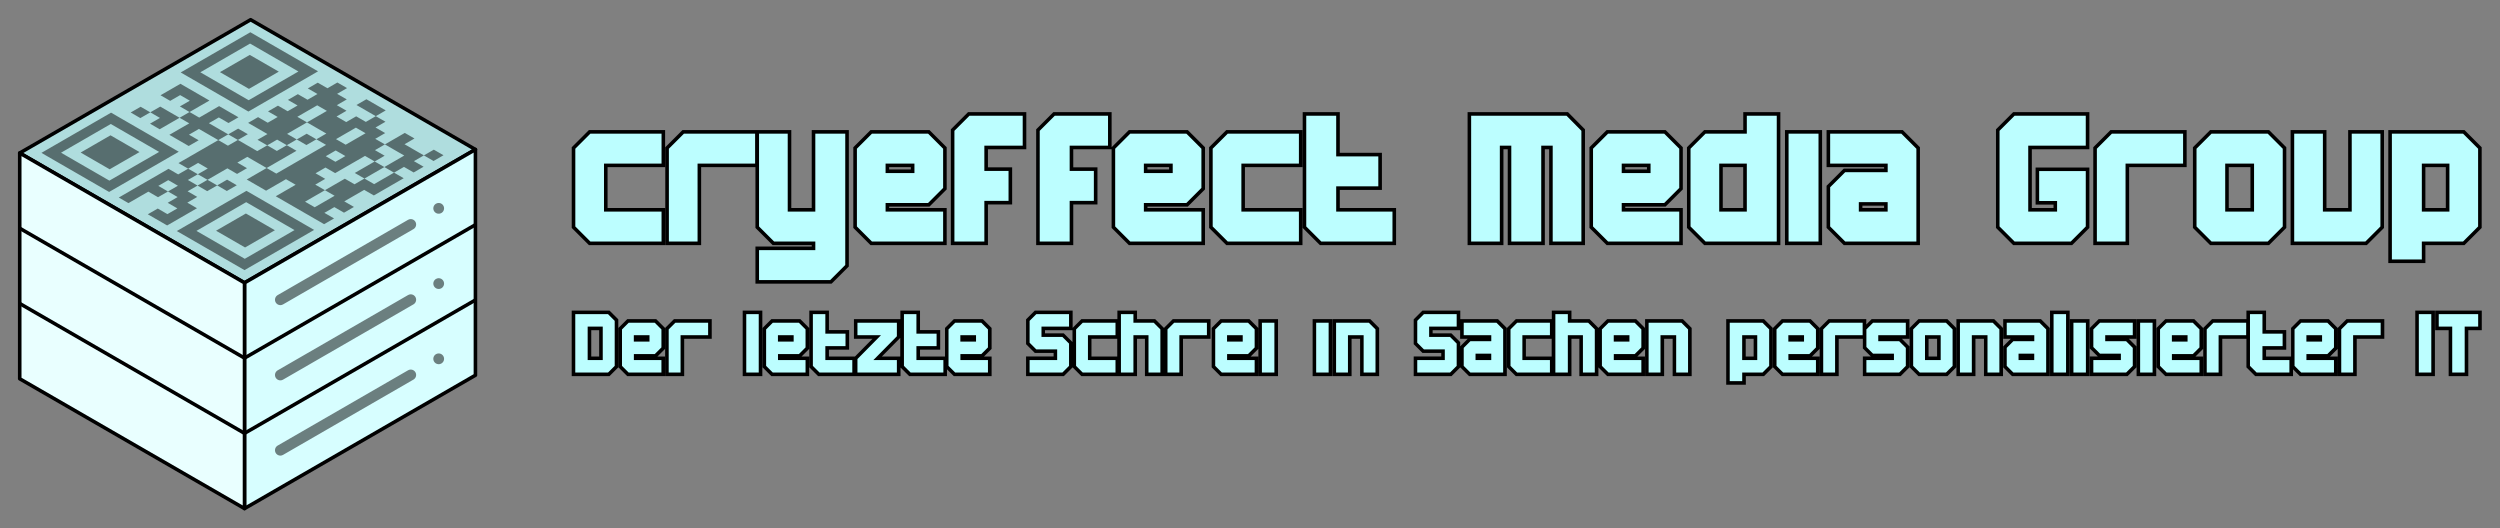 <svg width="3487" height="737" xmlns="http://www.w3.org/2000/svg"><rect width="100%" height="100%" fill="#808080" stroke="none"/><g stroke="#000"><g fill-rule="evenodd" stroke-linejoin="round" stroke-width="5"><path d="m349.583 27.5 313.55 181.03-322.09 185.96-313.55-181.03z" fill="#afddde"/><path d="M663.133 523.36V208.52l-322.09 185.96v314.84z" fill="#d7feff"/><path d="m27.5 528.29 313.55 181.03V394.48L27.5 213.45z" fill="#e9ffff"/></g><g fill="none"><path d="m27.5 423.34 313.55 181.03 322.09-185.96" stroke-width="5"/><path d="m27.5 318.4 313.55 181.03 322.09-185.96" stroke-width="5"/><path d="m391.053 627.97 222.09-128.22m-222.09 23.28 222.09-128.22m-222.09 23.27 222.09-128.22" stroke-dasharray="210, 45, 0" stroke-linecap="round" stroke-linejoin="bevel" stroke-opacity=".5" stroke-width="15"/></g></g><g fill="#bcfeff" stroke-width="5" color="#000"><g aria-label="cryeffect Media Group"><path d="m1351.206 158.9-22.5 22.5v158h46.75v-56.75h33.75V235.9h-33.75v-30.25h53.5V158.9zm119 0-22.5 22.5v158h46.75v-56.75h33.75V235.9h-33.75v-30.25h53.5V158.9zm349.25 0v158l22.5 22.5h102.75v-46.75h-78.5V262.4h58.75v-46.75h-58.75V158.9zm230 0v180.5h45V205.65h11V339.4h46.75V205.65h11V339.4h45v-158l-22.25-22.5zm384.5 0v25h-56l-22.5 22.5v110.5l22.5 22.5h102.75V158.9zm375 0-22.5 22.5v135.5l22.5 22.5h80.25l22.5-22.5v-80.75h-70v46.75h25v9.75h-35.25v-87h80.25V158.9zm-1986.5 25-22.5 22.5v110.5l22.5 22.5h102.75v-46.75h-80.25v-62h80.25V183.9zm130.5 0-22.5 22.5v133h45V230.65h80.25V183.9zm103.25 0v133l22.5 22.5h56v7h-78.5v46.75h102.75l22.5-22.5V183.9h-46.75v108.75h-33.5V183.9zm159 0-22.5 22.5v110.5l22.5 22.5h102.75v-46.75h-80.25v-7h57.75l22.5-22.5V206.4l-22.5-22.5zm360.25 0-22.5 22.5v110.5l22.5 22.5h102.75v-46.75h-80.25v-7h57.75l22.5-22.5V206.4l-22.5-22.5zm136 0-22.5 22.5v110.5l22.5 22.5h102.75v-46.75h-80.25v-62h80.25V183.9zm530.5 0-22.5 22.5v110.5l22.5 22.5h102.75v-46.75h-80.25v-7h57.75l22.5-22.5V206.4l-22.5-22.5zm250.25 0v155.5h46.75V183.9zm58 0v46.75h80.25v7h-57.75l-22.5 22.5v56.75l22.5 22.5h102.75v-133l-22.5-22.5zm394.5 0-22.5 22.5v133h45V230.65h80.25V183.9zm139 0-22.5 22.5v110.5l22.5 22.5h80.25l22.5-22.5V206.4l-22.5-22.5zm113.75 0v155.5h102.75l22.5-22.5v-133h-45v108.75h-35.25V183.9zm136.25 0v180.5h46.75v-25h56l22.5-22.5V206.4l-22.5-22.5zm-2096 46.75h35.25v8.25h-35.25zm360.25 0h35.25v8.25h-35.25zm666.5 0h35.25v8.25h-35.25zm136 0h33.5v62h-33.5zm705.75 0h35.25v62h-35.25zm274.25 0h33.5v62h-33.5zm-785.25 53.75h35.25v8.25h-35.25z"/><path d="m1350.206 156.4-.73.732-23.233 23.232v161.54h51.75v-56.75h33.75v-51.75h-33.75v-25.25h53.5v-51.75zm119 0-.73.732-23.233 23.232v161.54h51.75v-56.75h33.75v-51.75h-33.75v-25.25h53.5v109.79l23.964 23.965h106.29v-51.75h-80.25v-2h56.284l23.966-23.965v-58.82l-23.966-23.965h-82.321l-.731.733-23.232 23.232v-48.965zm347.79 0v161.54l23.963 23.965h106.29v-51.75h-78.5v-25.25h58.75v-51.75h-58.75v-56.75zm230 0v185.5h50V208.15h6V341.9h51.75V208.15h6V341.9h50V180.37l-23.707-23.973zm384.5 0v25h-54.537l-23.963 23.965v112.57l23.963 23.965h106.29V156.4zm376.46 0-.73.732-23.233 23.232v137.57l23.964 23.965h82.322l23.965-23.965V233.65h-75v51.75h25v4.75h-30.25v-82h80.25V156.4zm-1455.7 5h74.215v41.75h-53.5v35.25h33.75v41.75h-33.75v56.75h-41.75V182.44zm119 0h74.215v41.75h-53.5v35.25h33.75v41.75h-33.75v56.75h-41.75V182.44zm350.71 0h41.75v56.75h58.75v41.75h-58.75v35.25h78.5v41.75h-99.215l-21.035-21.035zm230 0h132.96l20.795 21.027v154.47h-40v-133.75h-16v133.75h-41.75v-133.75h-16v133.75h-40zm384.5 0h41.75v175.5h-99.215l-21.035-21.035v-108.43l21.035-21.035h57.465zm373.54 0h99.215v41.75h-80.25v92h40.25V280.4h-25v-41.75h65v77.215l-21.037 21.035h-78.178l-21.035-21.035v-133.43zm-1988.6 20-.73.732-23.232 23.232v112.57l23.963 23.965h106.29v-51.75h-80.25v-57h80.25V181.4zm130.5 0-.73.732-23.232 23.232v136.54h50v-108.75h75.75v84.785l23.963 23.965h54.537v2h-78.5v51.75h106.29l23.965-23.965V181.4h-51.75v108.75h-28.5V181.4h-50zm262.25 0-.73.732-23.232 23.232v112.57l23.963 23.965h106.29v-51.75h-80.25v-2h56.285l23.965-23.965v-58.82l-23.965-23.965zm496.25 0-.73.732-23.232 23.232v112.57l23.963 23.965h106.29v-51.75h-80.25v-57h80.25V181.4zm530.5 0-.73.732-23.232 23.232v112.57l23.963 23.965h106.29v-51.75h-80.25v-2h56.285l23.965-23.965v-58.82l-23.965-23.965zm248.79 0v160.5h51.75V181.4zm58 0v51.75h80.25v2h-56.287l-23.963 23.965v58.82l23.963 23.965h106.29V205.36l-23.965-23.965zm395.96 0-.73.732-23.232 23.232v136.54h50v-108.75h80.25v-51.75zm139 0-.73.732-23.232 23.232v112.57l23.963 23.965h82.322l23.965-23.965v-112.57l-23.965-23.965zm112.29 0v160.5h106.29l23.965-23.965v-136.54h-50v108.75h-30.25v-108.75zm136.25 0v185.5h51.75v-25h54.535l23.965-23.965v-112.57l-23.965-23.965zm-2507.7 5h99.215v41.75h-80.25v67h80.25v41.75h-99.215l-21.035-21.035v-108.43zm130.5 0h99.215v41.75h-80.25V336.9h-40V207.44zm104.71 0h40v108.75h38.5V186.4h41.75v183.21l-21.037 21.035h-99.213v-41.75h78.5v-12h-57.465l-21.035-21.035zm157.54 0h78.178l21.037 21.035v54.68l-21.037 21.035h-59.213v12h80.25v41.75h-99.215l-21.035-21.035v-108.43zm360.25 0h78.178l21.037 21.035v54.68l-21.037 21.035h-59.213v12h80.25v41.75h-99.215l-21.035-21.035v-108.43zm136 0h99.215v41.75h-80.25v67h80.25v41.75h-99.215l-21.035-21.035v-108.43zm530.5 0h78.178l21.037 21.035v54.68l-21.037 21.035h-59.213v12h80.25v41.75h-99.215l-21.035-21.035v-108.43zm251.71 0h41.75v150.5h-41.75zm58 0h99.213l21.037 21.035v129.46h-99.215l-21.035-21.035v-54.68l21.035-21.035h59.215v-12h-80.25zm393.04 0h99.215v41.75h-80.25V336.9h-40V207.44zm139 0h78.178l21.037 21.035v108.43l-21.037 21.035h-78.178l-21.035-21.035v-108.43zm115.21 0h40v108.75h40.25V186.4h40v129.46l-21.037 21.035h-99.213zm136.25 0h99.213l21.037 21.035v108.43l-21.037 21.035h-57.463v25h-41.75zm-2101 41.75v13.25h40.25v-13.25zm360.25 0v13.25h40.25v-13.25zm666.5 0v13.25h40.25v-13.25zm136 0v67h38.5v-67zm705.75 0v67h40.25v-67zm274.25 0v67h38.5v-67zm-2137.8 5h30.25v3.25h-30.25zm360.25 0h30.25v3.25h-30.25zm666.5 0h30.25v3.25h-30.25zm136 0h28.5v57h-28.5zm705.75 0h30.25v57h-30.25zm274.25 0h28.5v57h-28.5zm-790.25 48.75v13.25h40.25V281.9zm5 5h30.25v3.25h-30.25z" fill="#000"/></g><g aria-label="Der letzte Schrei in Sachen personalisierter IT"><path d="M799.916 435.69v86.443h49.209l10.775-10.775v-64.893l-10.775-10.775zm238.5 0v86.443h22.389V435.69zm92.908 0v75.668l10.775 10.775h49.209v-22.389h-37.596v-14.488h28.137v-22.389h-28.137v-27.178zm127.03 0v75.668l10.775 10.775h49.209v-22.389h-37.596v-14.488h28.137v-22.389h-28.137v-27.178zm186.06 0-10.775 10.775v32.566l10.775 10.775h27.658v9.937h-38.434v22.39h49.209l10.775-10.776v-33.166l-10.775-10.775h-27.656v-9.337h38.432v-22.39zm116.62 0v86.443h22.391v-52.082h16.043v52.082h21.551v-63.695l-10.775-10.775h-26.818V435.69zm424.08 0-10.777 10.775v32.566l10.777 10.775h27.656v9.937h-38.434v22.39h49.209l10.775-10.776v-33.166l-10.775-10.775h-27.656v-9.337h38.432v-22.39zm181.87 0v86.443h22.391v-52.082h16.043v52.082h21.551v-63.695l-10.775-10.775h-26.818V435.69zm694.9 0v86.443h22.389V435.69zm273.94 0v75.668l10.775 10.775h49.209v-22.389h-37.596v-14.488h28.137v-22.389h-28.137v-27.178zm235.51 0v86.443h22.389V435.69zm27.775 0v22.389h18.799v64.055h22.389v-64.055h18.797V435.69zm-2523.1 11.973-10.775 10.775v52.92l10.775 10.775h49.209v-22.389h-38.434v-3.354h27.658l10.775-10.775v-27.178l-10.775-10.775zm65.133 0-10.775 10.775v63.695h21.551v-52.082h38.434v-22.389zm135.89 0-10.775 10.775v52.92l10.775 10.775h49.209v-22.389h-38.434v-3.354h27.658l10.775-10.775v-27.178l-10.775-10.775zm116.62 0v22.389h29.334l-29.334 29.693v22.389h59.984v-22.389h-29.334l29.334-29.693v-22.389zm137.81 0-10.777 10.775v52.92l10.777 10.775h49.207v-22.389h-38.432v-3.354h27.656l10.775-10.775v-27.178l-10.775-10.775zm177.91 0-10.775 10.775v52.92l10.775 10.775h49.209v-22.389h-38.432v-29.693h38.432v-22.389zm127.51 0-10.775 10.775v63.695h21.551v-52.082h38.432v-22.389zm66.568 0-10.775 10.775v52.92l10.775 10.775h49.207v-22.389h-38.432v-3.354h27.656l10.775-10.775v-27.178l-10.775-10.775zm54.355 0v74.471h22.391v-74.471zm75.67 0v74.471h22.389v-74.471zm27.775 0v74.471h21.551v-52.082h16.883v52.082h21.551v-63.695l-10.775-10.775zm178.04 0v22.389h38.434v3.352h-27.656l-10.777 10.775v27.18l10.777 10.775h49.207v-63.695l-10.775-10.775zm76.027 0-10.775 10.775v52.92l10.775 10.775h49.209v-22.389h-38.434v-29.693h38.434v-22.389zm127.51 0-10.775 10.775v52.92l10.775 10.775h49.207v-22.389h-38.432v-3.354h27.656l10.775-10.775v-27.178l-10.775-10.775zm54.355 0v74.471h21.551v-52.082h16.883v52.082h21.551v-63.695l-10.775-10.775zm113.14 0v86.443h22.391v-11.973h26.818l10.775-10.775v-52.92l-10.775-10.775zm76.027 0-10.775 10.775v52.92l10.775 10.775h49.209v-22.389h-38.434v-3.354h27.658l10.775-10.775v-27.178l-10.775-10.775zm65.133 0-10.775 10.775v63.695h21.551v-52.082h38.434v-22.389zm60.223 0-10.775 10.775v26.58l10.775 10.775h27.658v3.951h-38.434v22.39h49.209l10.775-10.776v-27.18l-10.775-10.775h-27.658v-3.351h38.434v-22.39zm65.252 0-10.775 10.775v52.92l10.775 10.775h38.434l10.775-10.775v-52.92l-10.775-10.775zm54.476 0v74.471h21.551v-52.082h16.883v52.082h21.551v-63.695l-10.775-10.775zm65.252 0v22.389h38.432v3.352h-27.656l-10.775 10.775v27.18l10.775 10.775h49.209v-63.695l-10.777-10.775zm93.029 0v74.471h22.389v-74.471zm38.551 0-10.775 10.775v26.58l10.775 10.775h27.658v3.951h-38.434v22.39h49.209l10.775-10.776v-27.18l-10.775-10.775h-27.656v-3.351h38.432v-22.39zm54.476 0v74.471h22.391v-74.471zm38.553 0-10.775 10.775v52.92l10.775 10.775h49.209v-22.389h-38.434v-3.354h27.658l10.775-10.775v-27.178l-10.775-10.775zm65.133 0-10.775 10.775v63.695h21.551v-52.082h38.432v-22.389zm122.48 0-10.775 10.775v52.92l10.775 10.775h49.209v-22.389h-38.432v-3.354h27.656l10.775-10.775v-27.178l-10.775-10.775zm65.133 0-10.775 10.775v63.695h21.551v-52.082h38.434v-22.389zm-2451.7 10.416h16.043v41.666H822.34zm64.412 11.973h16.883v3.951h-16.883zm201.02 0h16.883v3.951h-16.883zm254.42 0h16.881v3.951h-16.881zm371.99 0h16.881v3.951h-16.881zm539.38 0h16.881v3.951h-16.881zm179.11 0h16.043v29.693h-16.043zm64.412 0h16.883v3.951h-16.883zm190.61 0h16.883v29.693h-16.883zm344.34 0h16.883v3.951h-16.883zm187.62 0h16.881v3.951h-16.881zm-1158.8 25.742h16.881v3.951h-16.881zm757.4 0h16.881v3.951h-16.881z"/><path d="M797.416 433.19v91.443h52.744l12.24-12.24V445.43l-12.24-12.24zm238.5 0v91.443h27.389V433.19zm92.908 0v79.203l12.238 12.24h115v-12.029l12.027 12.029h52.746v-9.514l9.514 9.514h52.744v-27.389h-10.594l10.594-10.594v-29.248l-12.24-12.24h-40.504l-.73.732-11.51 11.508v39.842h-34.87v-9.488h28.137v-27.389h-28.137V433.19h-27.389v11.973h-64.773v27.39h25.848l-24.393 24.692h-36.324v-9.488h28.137v-27.39h-28.137V433.19zm314.55 0-.73.732-11.508 11.508v34.637l12.238 12.24h26.195v4.938h-38.434v27.389h52.744l12.193-12.193 12.193 12.193h77.65v-52.082h11.043v52.082h26.55v-67.23l-12.24-12.24h-25.353V433.19h-27.391v11.973h-50.26l-.73.732-11.417 11.416v-24.12zm540.7 0-.732.732-11.51 11.508v34.637l12.242 12.24h26.19v4.938h-38.433v27.389h52.744l12.195-12.195 12.193 12.195h52.744v-67.23l-12.24-12.24h-52.652V433.19zm180.4 0v11.973h-50.26l-.73.732-11.509 11.508v54.99l12.239 12.24h77.65v-52.082h11.042v52.082h26.552v-67.23l-12.24-12.24h-25.354V433.19zm694.9 0v91.443h27.389V433.19zm273.94 0v11.973h-47.984l-.73.732-11.508 11.508v67.23h26.55v-52.082h33.673v39.842l12.238 12.24h52.746v-9.513l9.511 9.513h52.746v-27.389h-10.594l10.594-10.594v-29.248l-12.24-12.24h-40.506l-.73.733-11.508 11.508v39.842h-34.87v-9.488h28.138v-27.39h-28.137V433.19zm235.51 0v91.443h27.389V433.19zm27.775 0v27.389h18.799v64.055h27.389v-64.055h18.797V433.19zm-2594.2 5h45.672l9.313 9.31v62.822l-9.313 9.311h-45.672zm238.5 0h17.389v81.443h-17.389zm92.908 0h17.389v27.178h28.137v17.389h-28.137v19.488h37.596v17.389h-45.674l-9.31-9.31zm127.03 0h17.389v27.178h28.137v17.389h-28.137v19.488h37.596v17.389h-45.674l-9.31-9.31zm184.59 0h45.674v17.389h-38.432v14.338h29.119l9.313 9.31v31.097l-9.313 9.31h-45.672v-17.389h38.434v-14.938h-29.123l-9.31-9.31V447.5zm118.08 0h17.391v11.973h28.281l9.313 9.31v60.16h-16.551v-52.081h-21.043v52.082h-17.391zm422.61 0h45.672v17.389h-38.432v14.338h29.119l9.313 9.31v31.097l-9.313 9.31h-45.672v-17.389h38.434v-14.938h-29.121l-9.312-9.31V447.5zm183.33 0h17.391v11.973h28.281l9.313 9.31v60.16h-16.551v-52.081h-21.043v52.082h-17.391zm694.9 0h17.389v81.443h-17.389zm273.94 0h17.389v27.178h28.137v17.389h-28.137v19.488h37.596v17.389h-45.674l-9.31-9.31zm235.51 0h17.389v81.443h-17.389zm27.775 0h54.984v17.389h-18.797v64.055h-17.389v-64.055h-18.799zm-2526.7 6.973-.73.732-11.508 11.508v54.99l12.238 12.24h52.746v-27.389h-10.594l10.594-10.594v-29.248l-12.24-12.24zm65.133 0-.73.732-11.508 11.508v67.23h26.55v-52.082h38.435v-27.389zm135.89 0-.73.732-11.508 11.508v54.99l12.238 12.24h52.746v-27.389h-10.594l10.594-10.594v-29.248l-12.24-12.24zm559.85 0-.73.732-11.508 11.508v67.23h26.55v-52.082h38.433v-27.389zm66.568 0-.73.732-11.508 11.508v54.99l12.238 12.24h52.744v-27.389h-10.594l10.594-10.594v-29.248l-12.24-12.24zm52.893 0v79.47h27.391v-79.47zm75.67 0v79.47h27.389v-79.47zm27.775 0v79.47h26.551v-52.081h11.883v52.082h26.551v-67.23l-12.24-12.24zm383.04 0-.73.732-11.508 11.508v54.99l12.238 12.24h52.744v-27.389h-10.594l10.594-10.594v-29.248l-12.24-12.24zm52.893 0v79.47h26.551v-52.081h11.883v52.082h26.551v-67.23l-12.24-12.24zm113.14 0v91.443h27.391v-11.973h25.354l12.24-12.24v-54.99l-12.24-12.24zm77.49 0-.73.732-11.508 11.508v54.99l12.238 12.24h52.746v-27.389h-10.594l10.594-10.594v-29.248l-12.24-12.24zm65.133 0-.73.732-11.508 11.508v67.23h26.55v-52.082h33.673v13.502l11.189 11.191h-11.19v27.389h52.745l12.24-12.24v-29.25l-10.592-10.592h10.592v-27.389h-52.746l-.73.732-6.747 6.747v-7.479zm125.47 0-.73.732-11.508 11.508v54.99l12.238 12.24h40.506l12.24-12.24v-54.99l-12.24-12.24zm53.014 0v79.47h26.551v-52.081h11.883v52.082h26.551v-67.23l-12.24-12.24zm65.252 0v27.389h10.59l-10.59 10.592v29.25l12.238 12.24h52.746v-67.23l-12.242-12.24zm93.029 0v79.47h27.389v-79.47zm40.014 0-.73.732-11.508 11.508v28.65l11.19 11.191h-11.19v27.389h52.744l12.24-12.24v-29.25l-10.592-10.592h10.592v-27.389zm53.014 0v79.47h27.391v-79.47zm40.016 0-.73.732-11.508 11.508v54.99l12.238 12.24h52.746v-27.389h-10.594l10.594-10.594v-29.248l-12.24-12.24zm252.75 0-.73.732-11.508 11.508v67.23h26.55v-52.082h38.435v-27.389zm-2396 5h36.361l9.313 9.31v25.107l-9.313 9.31h-29.121v8.354h38.434v17.39h-45.674l-9.31-9.311v-50.85zm65.133 0h45.674v17.389h-38.434v52.082h-16.551v-60.16zm135.89 0h36.361l9.313 9.31v25.107l-9.313 9.31h-29.121v8.354h38.434v17.39h-45.674l-9.31-9.311v-50.85zm118.08 0h54.984v18.86l-32.818 33.222h32.818v17.389h-54.984v-18.861l32.816-33.221h-32.816zm136.34 0h36.359l9.313 9.31v25.107l-9.313 9.31h-29.119v8.354h38.432v17.39h-45.672l-9.312-9.311v-50.85zm177.91 0h45.674v17.389h-38.432v34.693h38.432v17.389h-45.674l-9.31-9.311v-50.85zm127.51 0h45.672v17.389h-38.432v52.082h-16.551v-60.16zm66.568 0h36.359l9.313 9.31v25.107l-9.313 9.31h-29.119v8.354h38.432v17.39h-45.672l-9.31-9.311v-50.85zm55.82 0h17.391v69.47h-17.391zm75.67 0h17.389v69.47h-17.389zm27.775 0h45.672l9.313 9.31v60.16h-16.551v-52.082h-21.883v52.082h-16.551zm178.04 0h45.672l9.313 9.31v60.16h-45.672l-9.313-9.31v-25.11l9.313-9.31h29.12v-8.352h-38.433zm74.562 0h45.674v17.389h-38.434v34.693h38.434v17.389h-45.674l-9.31-9.311v-50.85zm127.51 0h36.359l9.313 9.31v25.107l-9.313 9.31h-29.119v8.354h38.432v17.39h-45.672l-9.31-9.311v-50.85zm55.82 0h45.672l9.313 9.31v60.16h-16.551v-52.082h-21.883v52.082h-16.551zm113.14 0h45.672l9.313 9.31v50.85l-9.313 9.31h-28.281v11.974h-17.391zm74.562 0h36.361l9.313 9.31v25.107l-9.313 9.31h-29.121v8.354h38.434v17.39h-45.674l-9.31-9.311v-50.85zm65.133 0h45.674v17.389h-38.434v52.082h-16.551v-60.16zm60.223 0h45.674v17.389h-38.434v8.351h29.121l9.313 9.31v25.11l-9.313 9.31h-45.672v-17.389h38.434v-8.95h-29.123l-9.31-9.311v-24.51zm65.252 0h36.361l9.313 9.31v50.85l-9.313 9.31h-36.361l-9.31-9.31v-50.85zm55.941 0h45.672l9.313 9.31v60.16h-16.551v-52.082h-21.883v52.082h-16.551zm65.252 0h45.67l9.315 9.31v60.16h-45.674l-9.311-9.31v-25.11l9.31-9.31h29.122v-8.352h-38.432zm93.029 0h17.389v69.47h-17.389zm37.086 0h45.674v17.389h-38.432v8.351h29.119l9.313 9.31v25.11l-9.313 9.31h-45.672v-17.389h38.434v-8.95h-29.123l-9.31-9.311v-24.51zm55.941 0h17.391v69.47h-17.391zm37.088 0h36.361l9.313 9.31v25.107l-9.313 9.31h-29.121v8.354h38.434v17.39h-45.674l-9.31-9.311v-50.85zm65.133 0h45.672v17.389h-38.432v52.082h-16.551v-60.16zm122.48 0h36.361l9.313 9.31v25.107l-9.313 9.31h-29.119v8.354h38.432v17.39h-45.674l-9.31-9.311v-50.85zm65.133 0h45.674v17.389h-38.434v52.082h-16.551v-60.16zm-2455.2 5.416v46.666h21.043v-46.666zm5 5h11.043v36.666h-11.043zm632.88 0h38.34v16.486l-12.148-12.148h-26.191zm540.69 0h38.34v11.973h10.592l-10.5 10.5v-5.895l-12.24-12.24h-26.191zm-1114.2 6.972v8.951h21.883v-8.95zm201.02 0v8.951H1107v-8.95zm254.42 0v8.951h21.881v-8.95zm371.99 0v8.951h21.881v-8.95zm539.38 0v8.951h21.881v-8.95zm179.11 0v34.693h21.043v-34.693zm64.412 0v8.951h21.883v-8.95zm190.61 0v34.693h21.883v-34.693zm344.34 0v8.951h21.883v-8.95zm187.62 0v8.951h21.881v-8.95zm-1961.3 3.74v25.953h-25.641zm266.73 1.26h35.945v24.693h-35.945zm605.94 0h35.947v24.693h-35.947zm306.62 0h11.043v24.693h-11.043zm255.02 0h11.883v24.693h-11.883zm-631.89 20.742v8.951H2080v-8.95zm757.4 0v8.951h21.881v-8.95z" fill="#000"/></g></g><path transform="translate(266.05 88.528)" d="m-208.28 124.69 94.427 54.518 97.137-56.082-94.427-54.518zM-14.01 12.53l94.427 54.518 97.137-56.082-94.427-54.518zm-166.91 111.94 69.384-40.059 67.448 38.941-69.384 40.059zm97.137-56.082 13.49 7.788 13.877-8.011-13.49-7.789zm27.366-.224 13.49 7.789-13.877 8.011 13.49 7.789 27.753-16.023-26.979-15.576zm40.856 7.565 13.49 7.788-27.753 16.023 26.979 15.576 13.877-8.011-13.49-7.789 13.877-8.011 26.979 15.576 13.877-8.012-26.979-15.576 13.877-8.012 13.49 7.789 13.877-8.012-26.979-15.576-27.753 16.023-13.49-7.788zm13.877-8.011 27.753-16.024L-14.4 28.33l-27.753 16.023 13.49 7.788 13.877-8.012 13.49 7.788-13.877 8.012zM52.274 98.87l13.49 7.789 13.877-8.012-13.49-7.788zm13.49 7.789-13.877 8.011-13.49-7.788-55.507 32.047 13.49 7.788 13.877-8.011 13.49 7.788-13.877 8.012 13.49 7.788 27.753-16.023 13.49 7.788 13.877-8.012-13.49-7.788 13.877-8.012 26.979 15.576 41.63-24.035-13.49-7.788-13.877 8.012-13.49-7.788-13.877 8.011zm40.856 7.564 13.877-8.011 13.49 7.788 13.877-8.012-13.49-7.788 27.753-16.023-13.49-7.788 27.753-16.023 13.49 7.788-27.753 16.023 26.979 15.576-13.877 8.012 13.49 7.788-69.384 40.059-13.49-7.788-27.753 16.023 26.979 15.576 27.753-16.023 13.49 7.788-27.753 16.023 67.448 38.94 13.877-8.01-13.49-7.789 13.877-8.012 13.49 7.789 13.877-8.012-13.49-7.788 27.753-16.023 13.49 7.788 41.63-24.035-13.49-7.788-27.753 16.023-13.49-7.789-13.877 8.012-13.49-7.788-27.753 16.023 13.49 7.788-27.753 16.023-13.49-7.788 27.753-16.023-13.49-7.788 13.877-8.012-13.49-7.788 13.877-8.012 13.49 7.788 41.63-24.035 13.49 7.789 13.877-8.012-13.49-7.788 13.877-8.012-13.49-7.788 13.877-8.012-13.49-7.788 13.877-8.012-13.49-7.788-13.877 8.012-13.49-7.789-13.877 8.012-13.49-7.788 13.877-8.012-13.49-7.788 13.877-8.012-13.49-7.788 13.877-8.012-13.49-7.788-13.877 8.012-13.49-7.788-13.877 8.011 13.49 7.789-13.877 8.011-13.49-7.788-13.877 8.012 13.49 7.788-13.877 8.012-13.49-7.788-13.877 8.011 13.49 7.788-13.877 8.012-13.49-7.788-13.877 8.012 26.979 15.576-13.877 8.011zM258.1 73.494l13.877-8.011-26.979-15.576-13.877 8.011zm12.715 39.388 26.979 15.576-27.753 16.023 13.49 7.789 13.877-8.012 13.49 7.788 13.877-8.012-13.49-7.788 13.877-8.012-26.979-15.576 13.877-8.011-13.49-7.788zm54.346 15.353 13.49 7.789 13.877-8.012-13.49-7.788zm-55.12 16.247-13.49-7.788-27.753 16.023 13.49 7.788zm-94.814-38.718-13.49-7.788-13.877 8.012 13.49 7.788zm-151.87 56.53-13.877 8.01 13.49 7.788 13.877-8.011zm13.49 7.788 13.49 7.788 13.877-8.012-13.49-7.788zm-27.366.223-13.49-7.788 13.877-8.012-13.49-7.788-13.877 8.012-13.49-7.789-69.384 40.06 13.49 7.788 27.753-16.023 13.49 7.788 13.877-8.012-13.49-7.788 13.877-8.012 13.49 7.789-13.877 8.011 13.49 7.788-13.877 8.012 13.49 7.788-13.877 8.012-13.49-7.788-13.877 8.011 26.979 15.576 41.63-24.035-13.49-7.788 13.877-8.011-13.49-7.789zm3.871-158 69.384-40.059 67.448 38.941L80.8 51.247zm-166.91 111.94 40.47 23.365 41.63-24.035-40.47-23.365zm194.27-112.16 40.47 23.365 41.63-24.035-40.47-23.365zm-60.152 221.65 94.427 54.518 97.137-56.082-94.427-54.518zm222.03-128.19 27.753-16.023 13.49 7.788-27.753 16.023zM7.93 233.505l69.384-40.059 67.448 38.941-69.384 40.06zm180.4-104.15 13.877-8.012 13.49 7.789-13.877 8.011zM35.3 233.285l40.47 23.365 41.63-24.035-40.47-23.365z" fill-opacity=".5" style="paint-order:stroke fill markers"/></svg>